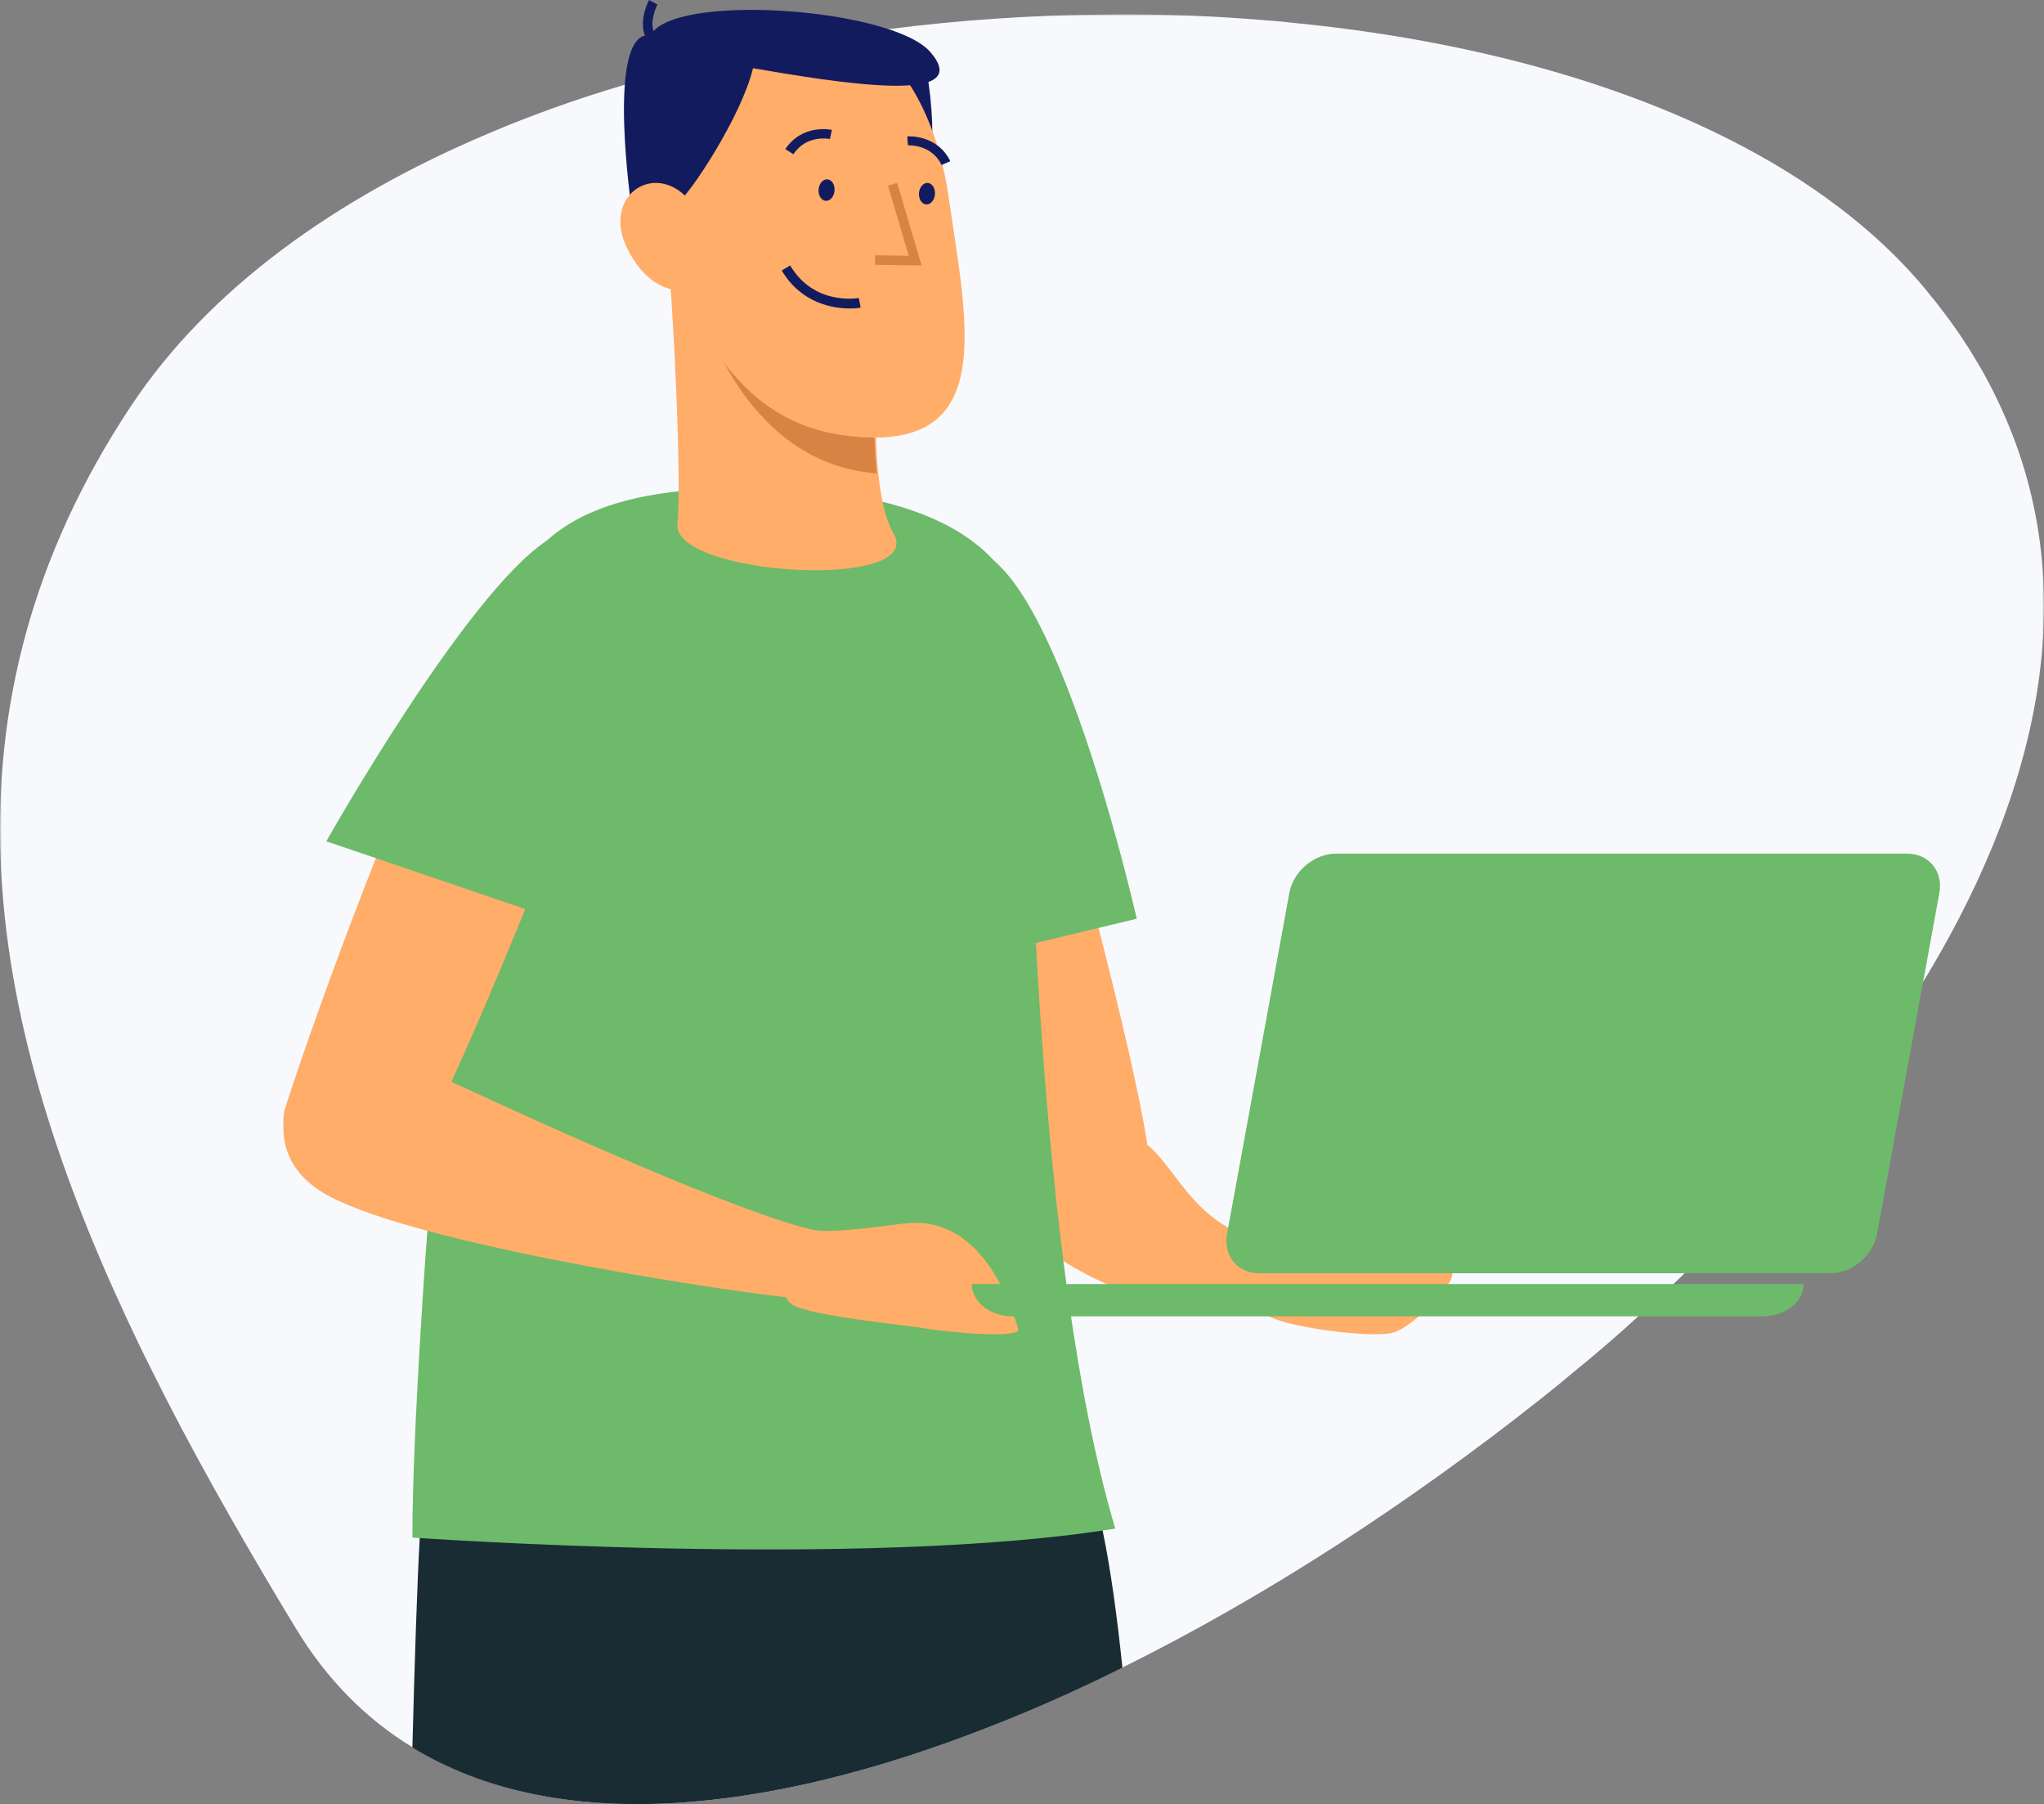 <svg xmlns="http://www.w3.org/2000/svg" xmlns:xlink="http://www.w3.org/1999/xlink" width="570" height="503" viewBox="0 0 570 503"><rect x="0" y="0" width="570" height="503" fill="#808080" stroke="none"/><defs><path id="o0aw7zeu6a" d="M0 0L570 0 570 499 0 499z"></path></defs><g fill="none" fill-rule="evenodd"><g><g><g><g><g><g transform="translate(-135, -2286) translate(0, 900) translate(135, 438) translate(0, 940) translate(0, 8) translate(0, 4)"><mask id="0fmo1nhbkb" fill="#fff"><use xlink:href="#o0aw7zeu6a"></use></mask><path fill="#F8F9FC" d="M534.79 272.204c-1.766 2.837-3.526 5.626-5.404 8.404-16.428 24.683-36.815 48.392-59.39 70.185-1.023 1.011-2.093 2.034-3.158 3.045-3.216 3.052-6.533 6.108-9.85 9.047-5.721 5.252-11.612 10.332-17.606 15.203-3.157 2.676-6.415 5.305-9.631 7.869-37.345 29.554-77.263 55.41-116.598 74.89-12.195 6.107-24.395 11.562-36.434 16.273-62.826 24.897-121.307 30.732-161.653 6.049-12.848-7.816-23.817-18.736-32.54-33.13-1.39-2.308-2.782-4.61-4.173-6.906-12.89-21.578-25.203-43.253-36.012-65.045-2.569-5.086-4.971-10.112-7.326-15.203-39.222-84.31-54.157-169.639 1.44-253.575 21.618-32.649 57.1-58.076 99.688-76.067 12.152-5.188 24.829-9.69 37.998-13.597 6.474-2.034 12.997-3.8 19.686-5.401 8.406-2.142 16.962-4.015 25.63-5.627 6.641-1.279 13.271-2.403 19.96-3.372 2.782-.37 5.565-.744 8.347-1.124C267.51 1.612 287.522.214 307.433.059 310.05 0 312.672 0 315.245 0c12.04.059 23.967.535 35.74 1.504 3.157.214 6.314.482 9.47.851 60.092 5.84 115.207 23.072 152.664 51.663 8.187 6.263 15.523 13.003 21.885 20.342 1.183 1.338 2.306 2.676 3.371 4.063.375.428.701.856 1.07 1.29 7.76 9.737 13.966 19.806 18.627 30.084 23.812 51.871 9.894 109.09-23.282 162.407" mask="url(#0fmo1nhbkb)"></path></g><g><path fill="#FFAD69" d="M304.001 339.156c-3.808-2.281-2.697-2.57-7.002-1.779-4.647.86-14.645 5.658-19.703 9.655-.053-.006-.09-.032-.144-.043-22.902-3.927-26.93-20.132-36.19-27.805C235.829 285.546 209.968 194 209.968 194L171 208.495c5.677 38.57 28.526 111.93 34.455 128.481.972 2.004 2.227 3.596 3.632 4.89 1.944 4.108 5.437 8.072 11.082 11.337 23.362 13.512 45.473 13.7 53.933 13.16.273.272.582.507.935.705 5.73 3.13 29.242 6.197 34.732 4.397 5.582-1.833 17.011-13.405 16.189-16.611-1.335-5.236-12.413-9.98-21.957-15.698" transform="translate(-135, -2286) translate(0, 900) translate(135, 438) translate(0, 940) translate(0, 8) translate(79, 0)"></path><path fill="#6CBA6A" d="M174.68 169.39C163.685 194.243 167.726 273 167.726 273L238 256.155s-34.323-152.332-63.32-86.766" transform="translate(-135, -2286) translate(0, 900) translate(135, 438) translate(0, 940) translate(0, 8) translate(79, 0)"></path><path fill="#192C33" d="M234 464.963c-12.19 6.09-24.389 11.528-36.423 16.225-62.79 24.817-121.244 30.634-161.577 6.03.588-23.109 1.39-47.179 2.032-58.12.107-1.28.214-2.401.268-3.309l21.608-.427h.962l.054-.053 116.917-2.29h.112l7.483-.165 7.488-.16 34.55-.694c.38 1.601.75 3.309 1.07 5.022 2.247 10.888 4.012 23.958 5.456 37.941" transform="translate(-135, -2286) translate(0, 900) translate(135, 438) translate(0, 940) translate(0, 8) translate(79, 0)"></path><path fill="#6CBA6A" d="M122.442 136.131c-42.145 1.387-56.392 15.578-63.658 40.122C50.531 204.12 36 372.443 36 428.687c0 0 126.129 8.918 196-2.51-21.91-73.825-24.276-206.56-24.716-246.108-.327-29.666-31.418-45.699-84.842-43.938" transform="translate(-135, -2286) translate(0, 900) translate(135, 438) translate(0, 940) translate(0, 8) translate(79, 0)"></path><path fill="#131B5F" d="M160.441 67.204c4.122-3.135 25.642-.29 19.447-44.483-2.261-16.124-17.271-5.363-27.898-3.211C141.358 21.66 148.119 68 148.119 68l12.322-.796z" transform="translate(-135, -2286) translate(0, 900) translate(135, 438) translate(0, 940) translate(0, 8) translate(79, 0)"></path><path fill="#FFAD69" d="M106 57c1.798 11.611 5.395 74.427 3.898 89.018-1.498 14.592 69.561 18.755 60.263 2.682-9.293-16.079-2.695-69.373-2.695-69.373L106 57z" transform="translate(-135, -2286) translate(0, 900) translate(135, 438) translate(0, 940) translate(0, 8) translate(79, 0)"></path><path fill="#D88344" d="M111.023 58L167 78.71s-3.78 31.27-1.499 53.29c-42.683-3.335-53.638-57.807-54.356-68.296-.122-1.977-.18-3.883-.122-5.704" transform="translate(-135, -2286) translate(0, 900) translate(135, 438) translate(0, 940) translate(0, 8) translate(79, 0)"></path><path fill="#FFAD69" d="M185.563 55.092c5.205 36.151 14.041 72.2-29.443 66.262-43.49-5.933-50.241-62.119-50.118-72.711.677-56.552 69.327-64.64 79.56 6.449" transform="translate(-135, -2286) translate(0, 900) translate(135, 438) translate(0, 940) translate(0, 8) translate(79, 0)"></path><path fill="#131B5F" d="M180.459 14.532c-10.225-11.9-67.71-16.39-77.226-5.851-1.044-3.31 1.087-7.378 1.108-7.416L101.997 0c-.112.203-2.707 5.11-1.295 9.519.048.139.165.235.213.374C90.398 12.215 97.111 58 97.111 58l12.313-.79c4.119-3.107 18.414-24.985 21.563-38.188 22.511 3.817 62.467 10.635 49.472-4.49" transform="translate(-135, -2286) translate(0, 900) translate(135, 438) translate(0, 940) translate(0, 8) translate(79, 0)"></path><path fill="#FFAD69" d="M174.94 340.964c-4.42.246-21.575 3.228-27.596 1.83-20.237-4.726-72.39-28.123-100.463-41.2 17.272-37.496 42.695-103.86 42.695-103.86L49.6 186C31.049 220.37 5.427 292.96.267 309.805c-.289 1.51-.31 2.928-.22 4.288-.181 6.664 2.87 13.468 10.882 18.35 22.223 13.537 106.057 26.672 129.275 29.236.428.868.996 1.654 1.916 2.174 5.679 3.19 31.52 5.577 36.835 6.52 6.664 1.177 26.89 2.89 26.018.181-1.43-4.437-8.928-30.773-30.032-29.59" transform="translate(-135, -2286) translate(0, 900) translate(135, 438) translate(0, 940) translate(0, 8) translate(79, 0)"></path><path fill="#6CBA6A" d="M73.331 150.837C50.675 165.925 12 234.558 12 234.558L80.87 258s52.227-146.964-7.539-107.163" transform="translate(-135, -2286) translate(0, 900) translate(135, 438) translate(0, 940) translate(0, 8) translate(79, 0)"></path><path fill="#131B5F" d="M149.277 52.82c-.13 1.656.755 3.074 1.98 3.175 1.23.096 2.33-1.16 2.465-2.816.135-1.65-.755-3.073-1.985-3.174-1.225-.096-2.33 1.16-2.46 2.816M177.278 53.82c-.13 1.656.755 3.074 1.98 3.175 1.23.096 2.33-1.16 2.465-2.816.13-1.65-.76-3.073-1.985-3.174-1.225-.096-2.33 1.16-2.46 2.816M142.24 43L140 41.574c4.725-7.072 12.658-5.432 13-5.359l-.583 2.549c-.256-.052-6.484-1.295-10.177 4.236M183.582 46c-2.818-5.811-9.145-5.493-9.396-5.468l-.186-2.52c.34-.02 8.405-.49 12 6.933L183.582 46zM157.997 86c-4.614 0-13.487-1.324-18.997-10.577L141.337 74c6.678 11.217 18.658 9.171 19.166 9.077l.497 2.708c-.044.011-1.196.215-3.003.215" transform="translate(-135, -2286) translate(0, 900) translate(135, 438) translate(0, 940) translate(0, 8) translate(79, 0)"></path><path fill="#D88344" d="M178 74L165 73.825 165.037 71.173 174.413 71.301 168.625 51.748 171.189 51z" transform="translate(-135, -2286) translate(0, 900) translate(135, 438) translate(0, 940) translate(0, 8) translate(79, 0)"></path><path fill="#FFAD69" d="M116.654 61.488c3.908 9.027 8.808 17.761-3.472 19.382-12.28 1.626-17.992-12.497-18.687-15.265-3.716-14.766 14.467-21.868 22.16-4.117" transform="translate(-135, -2286) translate(0, 900) translate(135, 438) translate(0, 940) translate(0, 8) translate(79, 0)"></path></g><g fill="#6CBA6A"><path d="M80.19 117c-6.079 0-10.113-4.913-9.008-10.969L88.548 10.97C89.653 4.908 95.485 0 101.568 0H260.8c6.089 0 10.123 4.908 9.018 10.969l-17.371 95.062c-1.105 6.056-6.937 10.969-13.02 10.969H80.19zM0 120c0 4.948 5.115 9 11.37 9h209.26c6.255 0 11.37-4.052 11.37-9H0z" transform="translate(-135, -2286) translate(0, 900) translate(135, 438) translate(0, 940) translate(0, 8) translate(271, 238)"></path></g></g></g></g></g></g></g></svg>